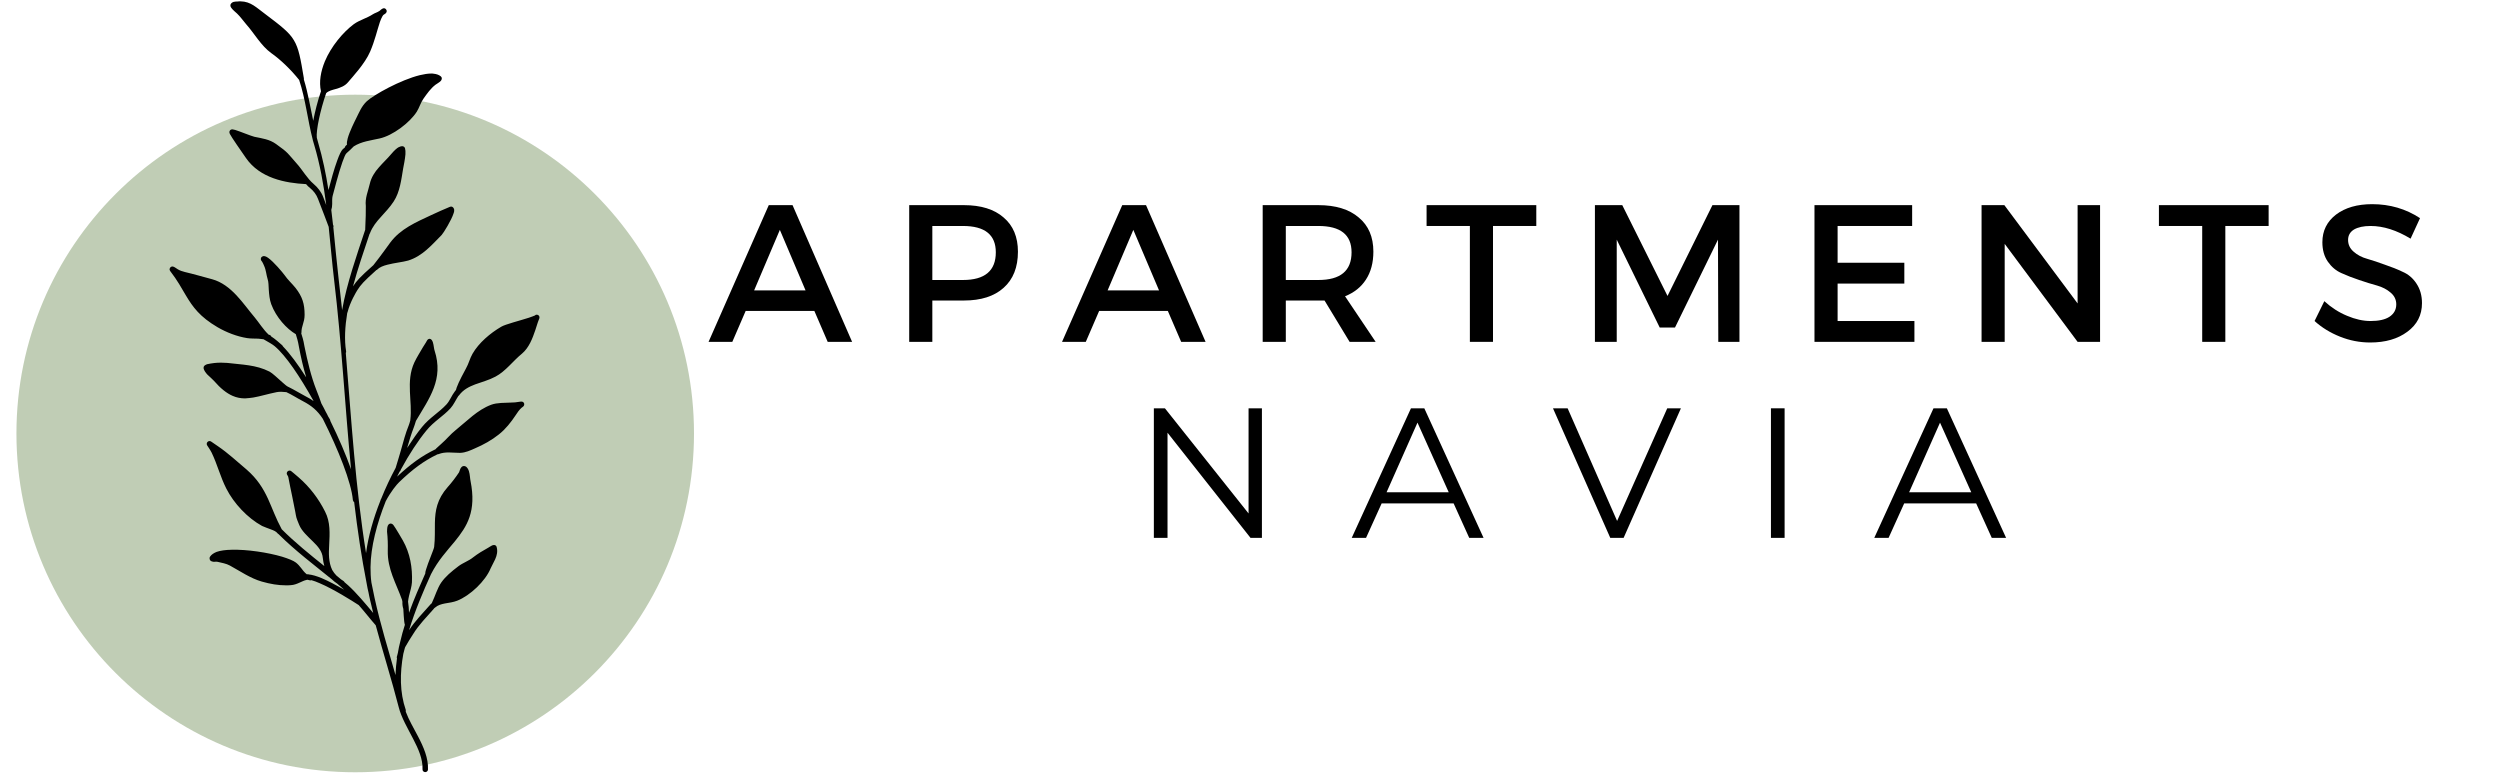<svg xmlns="http://www.w3.org/2000/svg" xmlns:xlink="http://www.w3.org/1999/xlink" width="185" zoomAndPan="magnify" viewBox="0 0 120 37.5" height="58" preserveAspectRatio="xMidYMid meet" version="1.0"><defs><g/><clipPath id="7dd6bc75a6"><path d="M 0.789 4.484 L 33.312 4.484 L 33.312 37.008 L 0.789 37.008 Z M 0.789 4.484 " clip-rule="nonzero"/></clipPath><clipPath id="dcc205151c"><path d="M 17.051 4.484 C 8.07 4.484 0.789 11.766 0.789 20.746 C 0.789 29.727 8.07 37.008 17.051 37.008 C 26.031 37.008 33.312 29.727 33.312 20.746 C 33.312 11.766 26.031 4.484 17.051 4.484 Z M 17.051 4.484 " clip-rule="nonzero"/></clipPath><clipPath id="8523b4f13b"><path d="M 8.133 0 L 25.895 0 L 25.895 37 L 8.133 37 Z M 8.133 0 " clip-rule="nonzero"/></clipPath></defs><g clip-path="url(#7dd6bc75a6)"><g clip-path="url(#dcc205151c)"><path fill="#c0cdb5" d="M 0.789 4.484 L 33.312 4.484 L 33.312 37.008 L 0.789 37.008 Z M 0.789 4.484 " fill-opacity="1" fill-rule="nonzero"/></g></g><g clip-path="url(#8523b4f13b)"><path fill="#000000" d="M 15.035 5.734 C 15.117 5.305 15.246 4.789 15.406 4.32 C 15.305 3.867 15.395 3.367 15.594 2.883 C 15.895 2.168 16.461 1.488 16.984 1.098 C 17.262 0.898 17.613 0.812 17.895 0.625 C 17.992 0.562 18.109 0.535 18.199 0.473 L 18.234 0.449 C 18.273 0.41 18.316 0.375 18.363 0.352 C 18.48 0.297 18.539 0.395 18.543 0.41 C 18.559 0.43 18.586 0.5 18.523 0.57 C 18.516 0.582 18.449 0.625 18.398 0.66 C 18.387 0.676 18.371 0.695 18.359 0.715 C 18.316 0.793 18.273 0.883 18.234 1 C 18.109 1.371 17.992 1.895 17.766 2.418 C 17.512 3.004 16.93 3.617 16.715 3.875 C 16.559 4.07 16.336 4.148 16.117 4.211 C 15.953 4.258 15.777 4.293 15.656 4.41 C 15.371 5.227 15.164 6.219 15.207 6.551 C 15.227 6.629 15.246 6.707 15.27 6.781 C 15.488 7.527 15.648 8.297 15.766 9.062 L 15.785 8.992 C 15.883 8.621 16.035 8.051 16.188 7.641 C 16.281 7.375 16.379 7.172 16.453 7.102 C 16.48 7.074 16.516 7.047 16.551 7.02 C 16.559 6.992 16.57 6.957 16.594 6.938 C 16.613 6.914 16.633 6.902 16.656 6.879 C 16.641 6.809 16.656 6.707 16.688 6.586 C 16.777 6.254 17.027 5.758 17.09 5.633 C 17.242 5.332 17.352 5.039 17.605 4.801 C 17.945 4.488 19.219 3.777 20.152 3.547 C 20.352 3.5 20.535 3.469 20.695 3.469 L 20.703 3.469 C 20.742 3.469 20.777 3.469 20.812 3.477 C 20.957 3.492 21.066 3.531 21.156 3.602 C 21.191 3.629 21.207 3.664 21.207 3.699 C 21.207 3.727 21.199 3.777 21.156 3.824 C 21.109 3.883 20.93 3.984 20.902 4.008 C 20.668 4.188 20.504 4.426 20.332 4.668 C 20.191 4.863 20.129 5.102 20.008 5.297 C 19.668 5.832 18.848 6.449 18.219 6.586 C 17.785 6.684 17.359 6.727 16.98 6.965 C 16.867 7.09 16.746 7.188 16.633 7.293 C 16.57 7.348 16.512 7.516 16.434 7.723 C 16.242 8.266 16.035 9.098 15.965 9.348 C 15.938 9.461 15.945 9.598 15.945 9.73 C 15.945 9.836 15.93 9.934 15.902 10.016 C 15.93 10.254 15.957 10.492 15.984 10.723 C 15.992 10.734 15.992 10.742 16 10.758 C 16.012 10.785 16.012 10.82 16 10.848 C 16.082 11.676 16.16 12.5 16.254 13.324 C 16.316 13.824 16.363 14.328 16.422 14.836 L 16.422 14.82 C 16.641 13.559 17.125 12.188 17.531 10.965 C 17.531 10.953 17.531 10.938 17.531 10.926 C 17.551 10.625 17.566 9.914 17.559 9.828 C 17.516 9.438 17.668 9.125 17.75 8.762 C 17.82 8.457 17.984 8.199 18.191 7.969 C 18.379 7.75 18.598 7.551 18.773 7.34 C 18.938 7.145 19.055 7.047 19.137 7.004 C 19.215 6.965 19.27 6.957 19.297 6.957 C 19.297 6.957 19.297 6.957 19.301 6.957 C 19.406 6.957 19.434 7.035 19.441 7.055 C 19.461 7.125 19.469 7.227 19.461 7.348 C 19.441 7.586 19.379 7.883 19.352 8.023 C 19.262 8.555 19.199 9.152 18.895 9.613 C 18.715 9.891 18.488 10.121 18.27 10.367 C 18.066 10.59 17.883 10.82 17.766 11.113 L 17.766 11.121 C 17.766 11.125 17.766 11.125 17.766 11.125 C 17.758 11.141 17.75 11.152 17.738 11.168 C 17.469 11.969 17.172 12.836 16.945 13.68 L 16.953 13.672 C 17.125 13.414 17.254 13.262 17.922 12.668 C 18.336 12.145 18.613 11.738 18.73 11.586 C 19.227 10.918 19.965 10.609 20.703 10.262 C 20.848 10.191 21.461 9.918 21.586 9.871 C 21.625 9.855 21.648 9.855 21.652 9.855 C 21.703 9.855 21.73 9.879 21.75 9.898 C 21.77 9.918 21.793 9.953 21.801 10.004 C 21.805 10.047 21.801 10.109 21.77 10.184 C 21.676 10.492 21.289 11.125 21.199 11.219 C 20.711 11.711 20.273 12.234 19.594 12.445 C 19.332 12.52 18.945 12.555 18.598 12.645 C 18.398 12.695 18.215 12.766 18.102 12.883 C 18.098 12.891 18.082 12.902 18.066 12.902 C 17.434 13.469 17.324 13.602 17.152 13.867 C 17.098 13.957 16.812 14.418 16.684 14.918 C 16.684 14.934 16.676 14.945 16.668 14.953 C 16.559 15.617 16.523 16.25 16.613 16.801 C 16.621 16.828 16.613 16.859 16.598 16.879 C 16.867 20.094 17.062 23.348 17.57 26.492 L 17.57 26.488 C 17.676 25.684 17.922 24.82 18.254 23.984 C 18.254 23.969 18.262 23.949 18.27 23.934 C 18.273 23.914 18.289 23.898 18.297 23.879 C 18.504 23.363 18.742 22.859 18.992 22.395 C 19.109 22.031 19.191 21.719 19.242 21.559 C 19.359 21.145 19.461 20.742 19.621 20.352 C 19.641 20.301 19.668 20.219 19.695 20.113 C 19.695 20.105 19.695 20.102 19.695 20.094 C 19.75 19.648 19.695 19.195 19.676 18.746 C 19.656 18.266 19.676 17.793 19.891 17.332 C 20.008 17.086 20.164 16.844 20.301 16.605 C 20.352 16.531 20.398 16.453 20.449 16.371 C 20.461 16.348 20.508 16.258 20.523 16.246 C 20.559 16.215 20.586 16.203 20.613 16.203 C 20.621 16.203 20.625 16.203 20.633 16.203 C 20.668 16.211 20.695 16.223 20.723 16.258 C 20.766 16.32 20.793 16.398 20.805 16.48 C 20.828 16.578 20.832 16.684 20.859 16.762 C 21.309 18.148 20.605 19.055 19.965 20.141 C 19.922 20.273 19.895 20.379 19.867 20.441 C 19.738 20.77 19.641 21.105 19.543 21.438 L 19.559 21.418 C 19.801 21.043 20.035 20.707 20.262 20.43 C 20.621 19.988 21.066 19.746 21.434 19.348 C 21.594 19.172 21.68 18.922 21.832 18.727 C 21.848 18.707 21.867 18.684 21.887 18.656 C 21.895 18.629 21.902 18.586 21.918 18.547 C 22.004 18.293 22.309 17.73 22.363 17.633 C 22.496 17.402 22.551 17.145 22.68 16.922 C 22.984 16.391 23.535 15.93 24.055 15.625 C 24.254 15.504 24.949 15.332 25.383 15.191 C 25.516 15.148 25.648 15.094 25.668 15.086 C 25.703 15.051 25.734 15.043 25.766 15.043 C 25.785 15.043 25.797 15.051 25.805 15.051 C 25.84 15.066 25.895 15.094 25.895 15.172 C 25.895 15.176 25.895 15.199 25.887 15.227 C 25.875 15.262 25.812 15.406 25.812 15.422 C 25.77 15.539 25.734 15.664 25.695 15.785 C 25.559 16.188 25.391 16.629 25.055 16.914 C 24.625 17.262 24.273 17.758 23.785 18.016 C 23.473 18.184 23.129 18.273 22.805 18.391 C 22.508 18.504 22.234 18.645 22.035 18.914 C 22.027 18.922 22.02 18.938 22.004 18.941 C 21.875 19.137 21.777 19.367 21.625 19.535 C 21.27 19.926 20.82 20.168 20.469 20.602 C 20.074 21.082 19.641 21.738 19.242 22.477 C 19.234 22.492 19.234 22.504 19.227 22.52 C 19.219 22.539 19.207 22.562 19.184 22.574 C 19.145 22.66 19.098 22.742 19.055 22.828 L 19.066 22.812 C 19.715 22.207 20.242 21.824 20.91 21.5 C 20.918 21.496 20.93 21.48 20.938 21.465 C 20.992 21.41 21.082 21.328 21.184 21.242 C 21.434 21.027 21.613 20.789 21.875 20.582 C 22.418 20.148 22.91 19.617 23.578 19.367 C 23.859 19.262 24.238 19.277 24.535 19.262 C 24.66 19.262 24.793 19.25 24.914 19.227 C 24.949 19.223 25.012 19.215 25.012 19.215 C 25.02 19.215 25.027 19.215 25.031 19.215 C 25.09 19.215 25.137 19.25 25.156 19.297 C 25.176 19.355 25.156 19.422 25.109 19.457 C 25.109 19.457 25.055 19.492 25.031 19.516 C 24.93 19.605 24.824 19.75 24.75 19.871 C 24.531 20.203 24.266 20.539 23.949 20.789 C 23.598 21.07 23.207 21.285 22.797 21.461 C 22.578 21.559 22.344 21.668 22.094 21.676 C 22.09 21.676 22.082 21.676 22.066 21.676 L 22.062 21.676 C 21.711 21.676 21.387 21.605 21.047 21.738 C 21.035 21.746 21.012 21.746 21 21.746 C 20.336 22.066 19.812 22.457 19.156 23.086 C 19.027 23.211 18.758 23.539 18.516 23.996 C 18.09 25.066 17.793 26.188 17.785 27.164 C 17.785 27.402 17.793 27.664 17.828 27.902 C 17.875 28.148 17.93 28.398 17.98 28.641 C 18.254 29.891 18.633 31.117 18.984 32.344 L 18.984 32.332 C 18.992 32.066 19.02 31.801 19.055 31.535 C 19.047 31.52 19.039 31.492 19.047 31.465 C 19.047 31.465 19.047 31.457 19.055 31.445 C 19.062 31.418 19.074 31.355 19.098 31.277 C 19.129 31.098 19.164 30.906 19.215 30.727 C 19.273 30.461 19.352 30.195 19.434 29.93 C 19.406 29.848 19.391 29.688 19.379 29.5 C 19.371 29.395 19.363 29.277 19.359 29.164 C 19.324 29.055 19.309 28.941 19.316 28.824 C 19.309 28.789 19.301 28.762 19.297 28.73 C 19.012 27.93 18.594 27.262 18.613 26.367 C 18.621 26.07 18.613 25.762 18.578 25.461 C 18.578 25.434 18.578 25.254 18.613 25.176 C 18.648 25.098 18.703 25.07 18.75 25.07 C 18.75 25.07 18.75 25.07 18.758 25.07 C 18.777 25.07 18.832 25.078 18.883 25.141 C 18.973 25.254 19.309 25.832 19.336 25.879 C 19.684 26.492 19.805 27.191 19.773 27.895 C 19.758 28.105 19.688 28.32 19.633 28.543 C 19.613 28.633 19.594 28.727 19.586 28.816 C 19.613 28.969 19.625 29.164 19.633 29.348 L 19.641 29.332 C 19.875 28.684 20.152 28.055 20.414 27.465 C 20.414 27.457 20.414 27.449 20.414 27.441 C 20.414 27.406 20.426 27.352 20.449 27.281 C 20.535 26.969 20.828 26.305 20.84 26.188 C 20.887 25.777 20.867 25.398 20.875 25.035 C 20.887 24.449 20.973 23.906 21.488 23.32 C 21.676 23.113 21.883 22.84 22.035 22.609 C 22.047 22.582 22.062 22.539 22.074 22.5 C 22.094 22.449 22.109 22.406 22.137 22.379 C 22.172 22.332 22.219 22.309 22.262 22.309 C 22.27 22.309 22.27 22.309 22.273 22.309 C 22.301 22.309 22.336 22.316 22.371 22.34 C 22.426 22.379 22.477 22.457 22.508 22.555 C 22.559 22.715 22.562 22.938 22.586 23.027 C 22.875 24.484 22.426 25.195 21.828 25.93 C 21.453 26.383 21.027 26.836 20.688 27.5 C 20.309 28.336 19.918 29.254 19.633 30.195 L 19.633 30.191 C 19.918 29.75 20.289 29.375 20.633 28.984 C 20.652 28.961 20.684 28.926 20.723 28.895 C 20.895 28.535 20.992 28.168 21.184 27.895 C 21.387 27.609 21.66 27.379 22 27.121 C 22.219 26.953 22.504 26.863 22.715 26.688 C 22.938 26.516 23.184 26.367 23.434 26.23 C 23.453 26.223 23.562 26.145 23.625 26.117 C 23.66 26.105 23.695 26.098 23.707 26.098 C 23.785 26.098 23.828 26.145 23.84 26.199 C 23.895 26.402 23.855 26.59 23.77 26.781 C 23.703 26.934 23.613 27.078 23.551 27.219 C 23.301 27.832 22.562 28.531 21.945 28.773 C 21.766 28.844 21.559 28.871 21.352 28.906 C 21.18 28.941 21.02 28.984 20.895 29.094 C 20.883 29.109 20.867 29.117 20.855 29.121 C 20.84 29.137 20.828 29.152 20.82 29.164 C 20.477 29.555 20.102 29.93 19.828 30.379 C 19.695 30.578 19.57 30.789 19.449 31 C 19.449 31.004 19.426 31.055 19.418 31.098 C 19.398 31.164 19.379 31.25 19.359 31.324 C 19.191 32.254 19.184 33.168 19.477 34.016 C 19.48 34.047 19.48 34.074 19.477 34.102 C 19.621 34.492 19.855 34.883 20.062 35.281 C 20.336 35.801 20.566 36.34 20.543 36.875 C 20.543 36.945 20.48 37 20.414 37 C 20.414 37 20.406 37 20.406 37 C 20.332 36.996 20.273 36.938 20.281 36.863 C 20.301 36.375 20.082 35.887 19.832 35.406 C 19.566 34.891 19.262 34.379 19.137 33.879 C 18.805 32.582 18.387 31.27 18.035 29.953 C 17.785 29.672 17.512 29.316 17.219 28.984 C 16.883 28.766 16.008 28.215 15.336 27.93 C 15.191 27.867 15.07 27.82 14.953 27.789 L 14.945 27.789 C 14.93 27.789 14.918 27.797 14.902 27.797 C 14.902 27.797 14.895 27.797 14.895 27.797 C 14.867 27.797 14.801 27.777 14.773 27.77 L 14.766 27.77 C 14.746 27.77 14.723 27.77 14.711 27.777 C 14.605 27.797 14.496 27.855 14.387 27.902 C 14.25 27.965 14.109 28.02 13.957 28.027 C 13.883 28.035 13.809 28.035 13.73 28.035 L 13.719 28.035 C 13.352 28.035 12.98 27.973 12.566 27.855 C 12.02 27.699 11.523 27.352 11.035 27.086 C 10.863 26.988 10.629 26.953 10.441 26.906 C 10.406 26.898 10.34 26.898 10.281 26.906 C 10.27 26.906 10.262 26.906 10.254 26.906 C 10.195 26.898 10.145 26.883 10.117 26.863 C 10.09 26.844 10.07 26.809 10.062 26.773 C 10.055 26.738 10.055 26.695 10.09 26.648 C 10.152 26.559 10.254 26.488 10.398 26.43 C 10.578 26.367 10.828 26.332 11.109 26.328 C 11.855 26.305 12.863 26.461 13.539 26.66 C 13.84 26.754 14.082 26.848 14.207 26.945 C 14.305 27.023 14.379 27.109 14.449 27.199 C 14.523 27.297 14.602 27.406 14.723 27.504 C 14.746 27.504 14.766 27.504 14.785 27.504 C 14.793 27.504 14.809 27.504 14.82 27.512 C 14.984 27.527 15.199 27.59 15.441 27.691 C 15.777 27.832 16.164 28.043 16.516 28.242 L 16.512 28.238 C 16.512 28.238 16.504 28.23 16.504 28.23 C 16.406 28.148 16.305 28.055 16.191 27.957 C 16.102 27.902 16.012 27.824 15.922 27.742 C 15.16 27.121 14.145 26.355 13.367 25.574 C 13.344 25.566 13.332 25.551 13.316 25.531 C 13.254 25.449 13.133 25.398 13.008 25.352 C 12.848 25.289 12.691 25.238 12.578 25.184 C 11.883 24.805 11.223 24.102 10.863 23.391 C 10.578 22.832 10.43 22.227 10.16 21.668 C 10.098 21.543 9.945 21.32 9.945 21.32 C 9.91 21.266 9.918 21.195 9.961 21.152 C 9.988 21.125 10.02 21.109 10.055 21.109 C 10.082 21.109 10.105 21.117 10.133 21.133 C 10.133 21.133 10.344 21.277 10.457 21.355 C 10.953 21.691 11.379 22.094 11.836 22.477 C 12.352 22.926 12.633 23.383 12.863 23.879 C 13.074 24.34 13.242 24.828 13.523 25.344 C 14.133 25.957 14.891 26.57 15.566 27.109 L 15.566 27.102 C 15.531 26.988 15.512 26.863 15.496 26.73 C 15.469 26.395 15.254 26.16 15.027 25.938 C 14.766 25.68 14.484 25.434 14.359 25.129 C 14.207 24.758 14.227 24.801 14.172 24.5 C 14.125 24.262 14.074 24.02 14.027 23.773 C 13.965 23.469 13.895 23.152 13.84 22.848 C 13.836 22.805 13.785 22.734 13.785 22.734 C 13.75 22.68 13.758 22.609 13.809 22.562 C 13.855 22.52 13.93 22.512 13.98 22.555 C 13.98 22.555 14.219 22.75 14.336 22.855 C 14.863 23.312 15.297 23.879 15.605 24.5 C 15.863 25 15.828 25.551 15.801 26.09 C 15.777 26.508 15.766 26.918 15.945 27.297 C 16.008 27.402 16.074 27.492 16.145 27.562 C 16.219 27.625 16.297 27.688 16.371 27.75 C 16.406 27.777 16.441 27.797 16.477 27.82 C 16.504 27.832 16.523 27.859 16.539 27.887 C 16.598 27.938 16.656 27.984 16.711 28.035 C 17.117 28.406 17.539 28.914 17.918 29.367 L 17.91 29.348 C 17.855 29.137 17.805 28.922 17.758 28.711 C 17.73 28.602 17.711 28.488 17.688 28.375 C 17.656 28.25 17.629 28.113 17.605 27.973 C 17.352 26.684 17.156 25.363 17 24.039 C 16.965 24.02 16.945 23.984 16.938 23.941 C 16.863 23.09 16.246 21.535 15.496 20.043 C 15.234 19.641 14.953 19.41 14.539 19.195 C 14.281 19.062 14.016 18.887 13.746 18.762 C 13.605 18.746 13.414 18.734 13.281 18.762 C 12.84 18.852 12.484 18.965 12.16 19.02 C 12.027 19.039 11.898 19.055 11.766 19.062 L 11.758 19.062 C 11.559 19.062 11.359 19.027 11.16 18.938 C 10.883 18.816 10.594 18.594 10.262 18.211 C 10.195 18.133 10.062 18.027 9.953 17.918 C 9.863 17.82 9.793 17.715 9.773 17.625 C 9.766 17.582 9.773 17.543 9.801 17.508 C 9.828 17.465 9.918 17.43 9.938 17.422 C 10.164 17.375 10.398 17.34 10.637 17.348 L 10.641 17.348 C 10.73 17.348 10.82 17.352 10.91 17.359 C 11.605 17.445 12.289 17.445 12.938 17.777 C 13.074 17.848 13.332 18.094 13.543 18.281 C 13.66 18.383 13.766 18.48 13.828 18.504 C 13.84 18.512 13.855 18.516 13.867 18.523 C 14.137 18.656 14.406 18.824 14.66 18.957 C 14.809 19.035 14.93 19.102 15.047 19.188 L 15.043 19.172 C 14.398 18.016 13.719 17.004 13.188 16.559 C 13.09 16.473 12.891 16.363 12.648 16.223 C 12.566 16.211 12.484 16.203 12.395 16.195 C 12.215 16.188 12.035 16.195 11.863 16.168 C 11.371 16.09 10.871 15.895 10.441 15.645 C 9.594 15.148 9.254 14.676 8.926 14.125 C 8.719 13.777 8.512 13.391 8.172 12.953 C 8.133 12.898 8.137 12.848 8.145 12.836 C 8.152 12.801 8.172 12.773 8.207 12.75 C 8.227 12.738 8.25 12.73 8.289 12.73 C 8.305 12.73 8.324 12.738 8.352 12.75 C 8.379 12.766 8.449 12.805 8.531 12.863 C 8.629 12.926 8.766 12.969 8.875 12.996 C 9.312 13.098 9.746 13.227 10.188 13.344 C 10.641 13.469 11.02 13.762 11.352 14.117 C 11.668 14.453 11.945 14.844 12.223 15.172 C 12.426 15.414 12.648 15.777 12.902 16.008 C 12.918 16.008 12.926 16.008 12.938 16.016 C 12.98 16.027 13.008 16.055 13.02 16.09 C 13.191 16.195 13.426 16.406 13.551 16.516 C 13.566 16.531 13.578 16.551 13.586 16.57 C 13.926 16.922 14.305 17.438 14.691 18.043 L 14.691 18.027 C 14.551 17.562 14.441 17.074 14.352 16.602 C 14.324 16.473 14.324 16.375 14.199 15.98 C 13.758 15.723 13.254 15.172 13.02 14.543 C 12.938 14.32 12.918 14.074 12.902 13.852 C 12.891 13.656 12.891 13.469 12.848 13.344 C 12.781 13.133 12.773 12.902 12.676 12.695 C 12.648 12.641 12.621 12.555 12.586 12.508 C 12.578 12.5 12.559 12.473 12.543 12.449 C 12.531 12.43 12.523 12.418 12.523 12.402 C 12.512 12.352 12.531 12.32 12.543 12.289 C 12.566 12.27 12.586 12.25 12.629 12.234 C 12.684 12.223 12.773 12.242 12.875 12.32 C 13.133 12.5 13.566 13.016 13.656 13.141 C 13.812 13.371 14.016 13.547 14.188 13.762 C 14.512 14.18 14.621 14.516 14.621 15.051 C 14.621 15.246 14.578 15.379 14.539 15.512 C 14.504 15.625 14.469 15.734 14.469 15.91 C 14.469 15.922 14.469 15.93 14.461 15.945 C 14.586 16.328 14.586 16.434 14.613 16.559 C 14.758 17.262 14.926 18 15.188 18.664 C 15.277 18.879 15.352 19.09 15.426 19.305 C 15.504 19.438 15.57 19.578 15.641 19.715 C 15.676 19.781 15.719 19.848 15.75 19.926 C 15.758 19.934 15.758 19.945 15.766 19.953 C 15.785 19.988 15.812 20.031 15.836 20.07 C 15.848 20.094 15.855 20.121 15.855 20.141 C 16.254 20.949 16.605 21.766 16.855 22.477 L 16.848 22.441 C 16.559 19.422 16.395 16.371 16.039 13.391 C 15.938 12.543 15.867 11.684 15.777 10.828 C 15.621 10.402 15.539 10.207 15.262 9.48 C 15.188 9.277 15.047 9.098 14.883 8.965 C 14.812 8.91 14.75 8.848 14.691 8.777 C 13.691 8.727 12.477 8.492 11.809 7.527 C 11.586 7.207 11.105 6.516 11.035 6.371 C 10.992 6.293 11.02 6.23 11.027 6.219 C 11.043 6.191 11.062 6.168 11.09 6.16 C 11.105 6.156 11.125 6.148 11.16 6.148 C 11.18 6.148 11.227 6.16 11.289 6.176 C 11.516 6.246 12.035 6.461 12.207 6.504 C 12.594 6.586 12.926 6.621 13.25 6.852 C 13.863 7.285 13.809 7.305 14.262 7.812 C 14.523 8.105 14.75 8.512 15.047 8.762 C 15.246 8.93 15.422 9.152 15.512 9.391 C 15.566 9.535 15.613 9.668 15.656 9.773 L 15.656 9.754 C 15.531 8.785 15.359 7.828 15.082 6.895 C 15.062 6.816 15.035 6.734 15.012 6.656 C 15.012 6.648 15.012 6.648 15.012 6.645 C 14.766 5.703 14.668 4.703 14.359 3.777 C 13.98 3.297 13.457 2.793 13.02 2.488 C 12.531 2.137 12.207 1.539 11.809 1.094 C 11.664 0.926 11.539 0.742 11.379 0.59 C 11.352 0.562 11.164 0.41 11.105 0.32 C 11.047 0.25 11.055 0.18 11.07 0.145 C 11.09 0.102 11.137 0.055 11.207 0.031 C 11.27 0.012 11.367 0.012 11.395 0.012 C 11.441 0.004 11.484 0.004 11.531 0.004 L 11.547 0.004 C 12.043 0.012 12.309 0.305 12.719 0.605 C 13.496 1.191 13.883 1.488 14.109 1.875 C 14.344 2.266 14.426 2.746 14.586 3.699 C 14.586 3.723 14.586 3.742 14.586 3.758 C 14.785 4.406 14.895 5.082 15.035 5.742 Z M 15.035 5.734 " fill-opacity="1" fill-rule="evenodd"/></g><g fill="#000000" fill-opacity="1"><g transform="translate(33.995, 16.348)"><g><path d="M 5.094 -1.484 L 1.797 -1.484 L 1.156 0 L 0.016 0 L 2.906 -6.562 L 4.047 -6.562 L 6.906 0 L 5.734 0 Z M 4.672 -2.469 L 3.438 -5.375 L 2.203 -2.469 Z M 4.672 -2.469 "/></g></g></g><g fill="#000000" fill-opacity="1"><g transform="translate(42.783, 16.348)"><g><path d="M 0.859 -6.562 L 3.484 -6.562 C 4.305 -6.562 4.941 -6.363 5.391 -5.969 C 5.848 -5.582 6.078 -5.035 6.078 -4.328 C 6.078 -3.578 5.848 -3 5.391 -2.594 C 4.941 -2.188 4.305 -1.984 3.484 -1.984 L 1.969 -1.984 L 1.969 0 L 0.859 0 Z M 1.969 -5.562 L 1.969 -2.969 L 3.438 -2.969 C 4.488 -2.969 5.016 -3.41 5.016 -4.297 C 5.016 -5.141 4.488 -5.562 3.438 -5.562 Z M 1.969 -5.562 "/></g></g></g><g fill="#000000" fill-opacity="1"><g transform="translate(50.962, 16.348)"><g><path d="M 5.094 -1.484 L 1.797 -1.484 L 1.156 0 L 0.016 0 L 2.906 -6.562 L 4.047 -6.562 L 6.906 0 L 5.734 0 Z M 4.672 -2.469 L 3.438 -5.375 L 2.203 -2.469 Z M 4.672 -2.469 "/></g></g></g><g fill="#000000" fill-opacity="1"><g transform="translate(59.75, 16.348)"><g><path d="M 5.031 0 L 3.828 -1.984 C 3.766 -1.984 3.664 -1.984 3.531 -1.984 L 1.969 -1.984 L 1.969 0 L 0.859 0 L 0.859 -6.562 L 3.531 -6.562 C 4.363 -6.562 5.008 -6.363 5.469 -5.969 C 5.938 -5.582 6.172 -5.035 6.172 -4.328 C 6.172 -3.797 6.051 -3.348 5.812 -2.984 C 5.582 -2.629 5.25 -2.363 4.812 -2.188 L 6.281 0 Z M 1.969 -2.969 L 3.531 -2.969 C 4.594 -2.969 5.125 -3.41 5.125 -4.297 C 5.125 -5.141 4.594 -5.562 3.531 -5.562 L 1.969 -5.562 Z M 1.969 -2.969 "/></g></g></g><g fill="#000000" fill-opacity="1"><g transform="translate(68.398, 16.348)"><g><path d="M 5.344 -5.562 L 3.266 -5.562 L 3.266 0 L 2.156 0 L 2.156 -5.562 L 0.078 -5.562 L 0.078 -6.562 L 5.344 -6.562 Z M 5.344 -5.562 "/></g></g></g><g fill="#000000" fill-opacity="1"><g transform="translate(75.697, 16.348)"><g><path d="M 7.797 0 L 6.781 0 L 6.766 -4.906 L 4.703 -0.688 L 3.969 -0.688 L 1.906 -4.906 L 1.906 0 L 0.859 0 L 0.859 -6.562 L 2.172 -6.562 L 4.344 -2.203 L 6.5 -6.562 L 7.797 -6.562 Z M 7.797 0 "/></g></g></g><g fill="#000000" fill-opacity="1"><g transform="translate(86.236, 16.348)"><g><path d="M 5.547 -5.562 L 1.969 -5.562 L 1.969 -3.797 L 5.172 -3.797 L 5.172 -2.797 L 1.969 -2.797 L 1.969 -1 L 5.656 -1 L 5.656 0 L 0.859 0 L 0.859 -6.562 L 5.547 -6.562 Z M 5.547 -5.562 "/></g></g></g><g fill="#000000" fill-opacity="1"><g transform="translate(94.256, 16.348)"><g><path d="M 6.547 0 L 5.469 0 L 1.969 -4.703 L 1.969 0 L 0.859 0 L 0.859 -6.562 L 1.953 -6.562 L 5.469 -1.844 L 5.469 -6.562 L 6.547 -6.562 Z M 6.547 0 "/></g></g></g><g fill="#000000" fill-opacity="1"><g transform="translate(103.55, 16.348)"><g><path d="M 5.344 -5.562 L 3.266 -5.562 L 3.266 0 L 2.156 0 L 2.156 -5.562 L 0.078 -5.562 L 0.078 -6.562 L 5.344 -6.562 Z M 5.344 -5.562 "/></g></g></g><g fill="#000000" fill-opacity="1"><g transform="translate(110.849, 16.348)"><g><path d="M 3.016 -6.609 C 3.867 -6.609 4.633 -6.383 5.312 -5.938 L 4.859 -4.953 C 4.191 -5.359 3.551 -5.562 2.938 -5.562 C 2.602 -5.562 2.336 -5.504 2.141 -5.391 C 1.953 -5.273 1.859 -5.109 1.859 -4.891 C 1.859 -4.672 1.945 -4.484 2.125 -4.328 C 2.301 -4.172 2.52 -4.055 2.781 -3.984 C 3.039 -3.91 3.32 -3.816 3.625 -3.703 C 3.938 -3.598 4.223 -3.484 4.484 -3.359 C 4.754 -3.242 4.973 -3.055 5.141 -2.797 C 5.316 -2.535 5.406 -2.223 5.406 -1.859 C 5.406 -1.285 5.172 -0.828 4.703 -0.484 C 4.242 -0.141 3.648 0.031 2.922 0.031 C 2.422 0.031 1.938 -0.062 1.469 -0.25 C 1 -0.438 0.594 -0.688 0.25 -1 L 0.719 -1.953 C 1.051 -1.648 1.414 -1.414 1.812 -1.25 C 2.207 -1.082 2.582 -1 2.938 -1 C 3.332 -1 3.633 -1.066 3.844 -1.203 C 4.062 -1.348 4.172 -1.547 4.172 -1.797 C 4.172 -2.023 4.082 -2.211 3.906 -2.359 C 3.727 -2.516 3.508 -2.629 3.25 -2.703 C 2.988 -2.773 2.703 -2.863 2.391 -2.969 C 2.086 -3.07 1.805 -3.18 1.547 -3.297 C 1.285 -3.41 1.066 -3.594 0.891 -3.844 C 0.711 -4.102 0.625 -4.414 0.625 -4.781 C 0.625 -5.332 0.844 -5.773 1.281 -6.109 C 1.719 -6.441 2.297 -6.609 3.016 -6.609 Z M 3.016 -6.609 "/></g></g></g><g fill="#000000" fill-opacity="1"><g transform="translate(54.369, 25.757)"><g><path d="M 6.203 -6.219 L 6.203 0 L 5.656 0 L 1.672 -5.047 L 1.672 0 L 1.016 0 L 1.016 -6.219 L 1.547 -6.219 L 5.562 -1.172 L 5.562 -6.219 Z M 6.203 -6.219 "/></g></g></g><g fill="#000000" fill-opacity="1"><g transform="translate(64.867, 25.757)"><g><path d="M 4.906 -1.656 L 1.453 -1.656 L 0.703 0 L 0.016 0 L 2.859 -6.219 L 3.5 -6.219 L 6.344 0 L 5.656 0 Z M 4.672 -2.188 L 3.172 -5.531 L 1.688 -2.188 Z M 4.672 -2.188 "/></g></g></g><g fill="#000000" fill-opacity="1"><g transform="translate(74.512, 25.757)"><g><path d="M 6.172 -6.219 L 3.422 0 L 2.781 0 L 0.031 -6.219 L 0.734 -6.219 L 3.109 -0.812 L 5.516 -6.219 Z M 6.172 -6.219 "/></g></g></g><g fill="#000000" fill-opacity="1"><g transform="translate(83.989, 25.757)"><g><path d="M 1.016 -6.219 L 1.672 -6.219 L 1.672 0 L 1.016 0 Z M 1.016 -6.219 "/></g></g></g><g fill="#000000" fill-opacity="1"><g transform="translate(89.949, 25.757)"><g><path d="M 4.906 -1.656 L 1.453 -1.656 L 0.703 0 L 0.016 0 L 2.859 -6.219 L 3.5 -6.219 L 6.344 0 L 5.656 0 Z M 4.672 -2.188 L 3.172 -5.531 L 1.688 -2.188 Z M 4.672 -2.188 "/></g></g></g></svg>